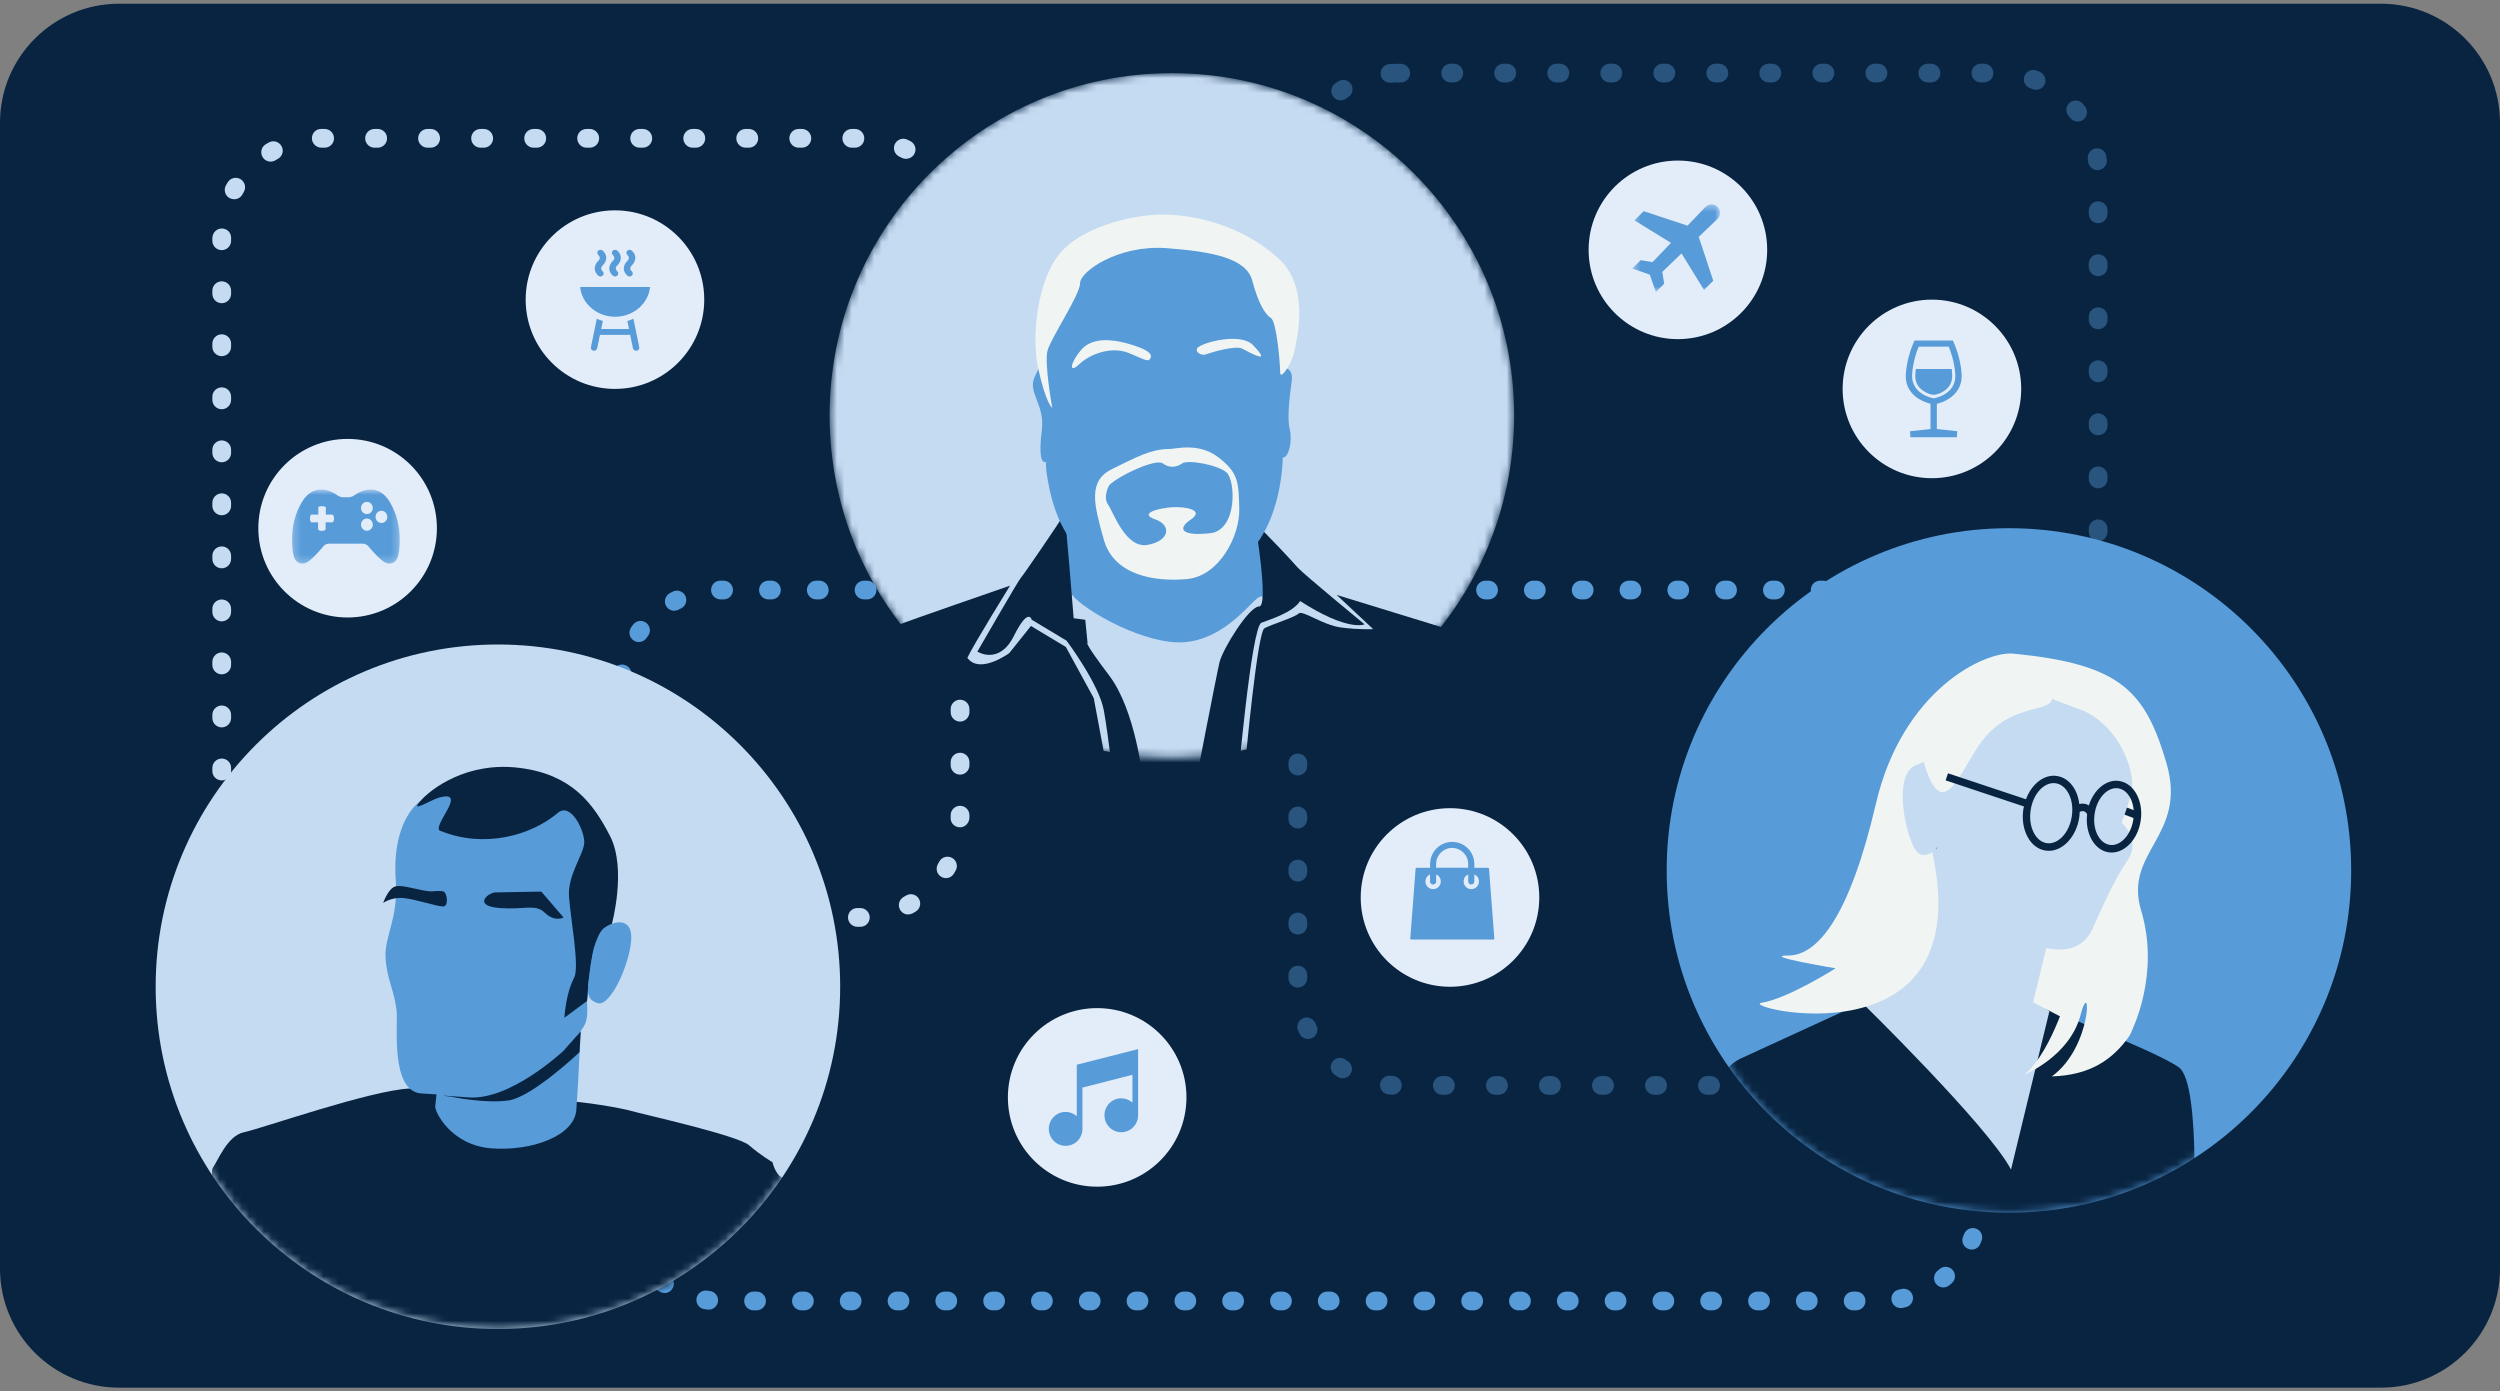 <svg width="336" height="187" viewBox="0 0 336 187" fill="none" xmlns="http://www.w3.org/2000/svg">
<rect x="0" y="0" width="336" height="187" fill="#808080" stroke="none"/>
<g clip-path="url(#clip0_2058_2625)">
<path d="M320 0.5H16C7.163 0.5 0 7.663 0 16.5V170.5C0 179.337 7.163 186.5 16 186.5H320C328.837 186.5 336 179.337 336 170.5V16.5C336 7.663 328.837 0.5 320 0.5Z" fill="#082441"/>
<g opacity="0.4">
<path d="M265.53 147.14H265.11C264.42 147.14 263.85 146.58 263.85 145.88C263.85 145.18 264.41 144.62 265.11 144.62H265.53C266.22 144.62 266.79 145.18 266.79 145.88C266.79 146.58 266.23 147.14 265.53 147.14ZM258.41 147.14H257.99C257.3 147.14 256.73 146.58 256.73 145.88C256.73 145.18 257.29 144.62 257.99 144.62H258.41C259.1 144.62 259.67 145.18 259.67 145.88C259.67 146.58 259.11 147.14 258.41 147.14ZM251.28 147.14H250.86C250.17 147.14 249.6 146.58 249.6 145.88C249.6 145.18 250.16 144.62 250.86 144.62H251.28C251.97 144.62 252.54 145.18 252.54 145.88C252.54 146.58 251.98 147.14 251.28 147.14ZM244.15 147.14H243.73C243.04 147.14 242.47 146.58 242.47 145.88C242.47 145.18 243.03 144.62 243.73 144.62H244.15C244.84 144.62 245.41 145.18 245.41 145.88C245.41 146.58 244.85 147.14 244.15 147.14ZM237.03 147.14H236.61C235.92 147.14 235.35 146.58 235.35 145.88C235.35 145.18 235.91 144.62 236.61 144.62H237.03C237.72 144.62 238.29 145.18 238.29 145.88C238.29 146.58 237.73 147.14 237.03 147.14ZM229.9 147.14H229.48C228.79 147.14 228.22 146.58 228.22 145.88C228.22 145.18 228.78 144.62 229.48 144.62H229.9C230.59 144.62 231.16 145.18 231.16 145.88C231.16 146.58 230.6 147.14 229.9 147.14ZM222.78 147.14H222.36C221.67 147.14 221.1 146.58 221.1 145.88C221.1 145.18 221.66 144.62 222.36 144.62H222.78C223.47 144.62 224.04 145.18 224.04 145.88C224.04 146.58 223.48 147.14 222.78 147.14ZM215.65 147.14H215.23C214.54 147.14 213.97 146.58 213.97 145.88C213.97 145.18 214.53 144.62 215.23 144.62H215.65C216.34 144.62 216.91 145.18 216.91 145.88C216.91 146.58 216.35 147.14 215.65 147.14ZM208.52 147.14H208.1C207.41 147.14 206.84 146.58 206.84 145.88C206.84 145.18 207.4 144.62 208.1 144.62H208.52C209.21 144.62 209.78 145.18 209.78 145.88C209.78 146.58 209.22 147.14 208.52 147.14ZM201.4 147.14H200.98C200.29 147.14 199.72 146.58 199.72 145.88C199.72 145.18 200.28 144.62 200.98 144.62H201.4C202.09 144.62 202.66 145.18 202.66 145.88C202.66 146.58 202.1 147.14 201.4 147.14ZM194.27 147.14H193.85C193.16 147.14 192.59 146.58 192.59 145.88C192.59 145.18 193.15 144.62 193.85 144.62H194.27C194.96 144.62 195.53 145.18 195.53 145.88C195.53 146.58 194.97 147.14 194.27 147.14ZM187.14 147.12C187.14 147.12 187.1 147.12 187.08 147.12C186.93 147.12 186.77 147.1 186.62 147.09C185.93 147.03 185.41 146.42 185.47 145.73C185.53 145.04 186.16 144.53 186.83 144.58C186.95 144.59 187.08 144.6 187.2 144.61C187.89 144.64 188.43 145.23 188.39 145.93C188.36 146.6 187.8 147.13 187.14 147.13V147.12ZM272.19 146.65C271.64 146.65 271.13 146.28 270.98 145.72C270.8 145.05 271.19 144.36 271.86 144.18C271.98 144.15 272.1 144.11 272.22 144.07C272.88 143.86 273.59 144.23 273.8 144.89C274.01 145.55 273.64 146.26 272.98 146.47C272.83 146.52 272.68 146.56 272.53 146.6C272.42 146.63 272.31 146.64 272.2 146.64L272.19 146.65ZM180.45 144.93C180.21 144.93 179.97 144.86 179.76 144.72C179.63 144.64 179.51 144.55 179.38 144.46C178.81 144.06 178.67 143.28 179.07 142.71C179.47 142.14 180.25 142 180.82 142.4C180.92 142.47 181.03 142.55 181.14 142.62C181.72 143 181.88 143.78 181.5 144.36C181.26 144.73 180.86 144.93 180.45 144.93ZM278.24 143.03C277.92 143.03 277.61 142.91 277.36 142.67C276.86 142.19 276.85 141.39 277.33 140.89C277.42 140.8 277.5 140.71 277.59 140.62C278.06 140.1 278.85 140.07 279.37 140.53C279.89 141 279.92 141.79 279.46 142.31C279.36 142.42 279.25 142.54 279.14 142.65C278.89 142.9 278.57 143.03 278.24 143.03ZM175.8 139.64C175.34 139.64 174.89 139.38 174.67 138.94C174.6 138.8 174.54 138.66 174.47 138.53C174.18 137.9 174.47 137.15 175.1 136.86C175.73 136.57 176.48 136.86 176.77 137.49C176.82 137.61 176.88 137.72 176.93 137.83C177.24 138.45 176.98 139.21 176.36 139.51C176.18 139.6 175.99 139.64 175.81 139.64H175.8ZM281.63 136.86C281.53 136.86 281.44 136.85 281.34 136.83C280.66 136.67 280.25 135.99 280.41 135.32C280.44 135.2 280.47 135.07 280.49 134.95C280.63 134.27 281.3 133.83 281.98 133.97C282.66 134.11 283.1 134.78 282.96 135.46C282.93 135.61 282.9 135.76 282.86 135.9C282.72 136.48 282.21 136.87 281.64 136.87L281.63 136.86ZM174.43 132.73C173.74 132.73 173.17 132.17 173.17 131.47V131.05C173.17 130.36 173.73 129.79 174.43 129.79C175.13 129.79 175.69 130.35 175.69 131.05V131.47C175.69 132.16 175.13 132.73 174.43 132.73ZM281.99 129.77C281.3 129.77 280.73 129.21 280.73 128.51V128.09C280.73 127.4 281.29 126.83 281.99 126.83C282.69 126.83 283.25 127.39 283.25 128.09V128.51C283.25 129.2 282.69 129.77 281.99 129.77ZM174.43 125.6C173.74 125.6 173.17 125.04 173.17 124.34V123.92C173.17 123.23 173.73 122.66 174.43 122.66C175.13 122.66 175.69 123.22 175.69 123.92V124.34C175.69 125.03 175.13 125.6 174.43 125.6ZM281.99 122.64C281.3 122.64 280.73 122.08 280.73 121.38V120.96C280.73 120.27 281.29 119.7 281.99 119.7C282.69 119.7 283.25 120.26 283.25 120.96V121.38C283.25 122.07 282.69 122.64 281.99 122.64ZM174.43 118.48C173.74 118.48 173.17 117.92 173.17 117.22V116.8C173.17 116.11 173.73 115.54 174.43 115.54C175.13 115.54 175.69 116.1 175.69 116.8V117.22C175.69 117.91 175.13 118.48 174.43 118.48ZM281.99 115.51C281.3 115.51 280.73 114.95 280.73 114.25V113.83C280.73 113.14 281.29 112.57 281.99 112.57C282.69 112.57 283.25 113.13 283.25 113.83V114.25C283.25 114.94 282.69 115.51 281.99 115.51ZM174.43 111.35C173.74 111.35 173.17 110.79 173.17 110.09V109.67C173.17 108.98 173.73 108.41 174.43 108.41C175.13 108.41 175.69 108.97 175.69 109.67V110.09C175.69 110.78 175.13 111.35 174.43 111.35ZM281.99 108.39C281.3 108.39 280.73 107.83 280.73 107.13V106.71C280.73 106.02 281.29 105.45 281.99 105.45C282.69 105.45 283.25 106.01 283.25 106.71V107.13C283.25 107.82 282.69 108.39 281.99 108.39ZM174.43 104.22C173.74 104.22 173.17 103.66 173.17 102.96V102.54C173.17 101.85 173.73 101.28 174.43 101.28C175.13 101.28 175.69 101.84 175.69 102.54V102.96C175.69 103.65 175.13 104.22 174.43 104.22ZM281.99 101.26C281.3 101.26 280.73 100.7 280.73 100V99.58C280.73 98.89 281.29 98.32 281.99 98.32C282.69 98.32 283.25 98.88 283.25 99.58V100C283.25 100.69 282.69 101.26 281.99 101.26ZM174.43 97.1C173.74 97.1 173.17 96.54 173.17 95.84V95.42C173.17 94.73 173.73 94.16 174.43 94.16C175.13 94.16 175.69 94.72 175.69 95.42V95.84C175.69 96.53 175.13 97.1 174.43 97.1ZM281.99 94.13C281.3 94.13 280.73 93.57 280.73 92.87V92.45C280.73 91.76 281.29 91.19 281.99 91.19C282.69 91.19 283.25 91.75 283.25 92.45V92.87C283.25 93.56 282.69 94.13 281.99 94.13ZM174.43 89.97C173.74 89.97 173.17 89.41 173.17 88.71V88.29C173.17 87.6 173.73 87.03 174.43 87.03C175.13 87.03 175.69 87.59 175.69 88.29V88.71C175.69 89.4 175.13 89.97 174.43 89.97ZM281.99 87.01C281.3 87.01 280.73 86.45 280.73 85.75V85.33C280.73 84.64 281.29 84.07 281.99 84.07C282.69 84.07 283.25 84.63 283.25 85.33V85.75C283.25 86.44 282.69 87.01 281.99 87.01ZM174.43 82.84C173.74 82.84 173.17 82.28 173.17 81.58V81.16C173.17 80.47 173.73 79.9 174.43 79.9C175.13 79.9 175.69 80.46 175.69 81.16V81.58C175.69 82.27 175.13 82.84 174.43 82.84ZM281.99 79.88C281.3 79.88 280.73 79.32 280.73 78.62V78.2C280.73 77.51 281.29 76.94 281.99 76.94C282.69 76.94 283.25 77.5 283.25 78.2V78.62C283.25 79.31 282.69 79.88 281.99 79.88ZM174.43 75.72C173.74 75.72 173.17 75.16 173.17 74.46V74.04C173.17 73.35 173.73 72.78 174.43 72.78C175.13 72.78 175.69 73.34 175.69 74.04V74.46C175.69 75.15 175.13 75.72 174.43 75.72ZM281.99 72.75C281.3 72.75 280.73 72.19 280.73 71.49V71.07C280.73 70.38 281.29 69.81 281.99 69.81C282.69 69.81 283.25 70.37 283.25 71.07V71.49C283.25 72.18 282.69 72.75 281.99 72.75ZM174.43 68.59C173.74 68.59 173.17 68.03 173.17 67.33V66.91C173.17 66.22 173.73 65.65 174.43 65.65C175.13 65.65 175.69 66.21 175.69 66.91V67.33C175.69 68.02 175.13 68.59 174.43 68.59ZM281.99 65.63C281.3 65.63 280.73 65.07 280.73 64.37V63.95C280.73 63.26 281.29 62.69 281.99 62.69C282.69 62.69 283.25 63.25 283.25 63.95V64.37C283.25 65.06 282.69 65.63 281.99 65.63ZM174.43 61.47C173.74 61.47 173.17 60.91 173.17 60.21V59.79C173.17 59.1 173.73 58.53 174.43 58.53C175.13 58.53 175.69 59.09 175.69 59.79V60.21C175.69 60.9 175.13 61.47 174.43 61.47ZM281.99 58.5C281.3 58.5 280.73 57.94 280.73 57.24V56.82C280.73 56.13 281.29 55.56 281.99 55.56C282.69 55.56 283.25 56.12 283.25 56.82V57.24C283.25 57.93 282.69 58.5 281.99 58.5ZM174.43 54.34C173.74 54.34 173.17 53.78 173.17 53.08V52.66C173.17 51.97 173.73 51.4 174.43 51.4C175.13 51.4 175.69 51.96 175.69 52.66V53.08C175.69 53.77 175.13 54.34 174.43 54.34ZM281.99 51.37C281.3 51.37 280.73 50.81 280.73 50.11V49.69C280.73 49 281.29 48.43 281.99 48.43C282.69 48.43 283.25 48.99 283.25 49.69V50.11C283.25 50.8 282.69 51.37 281.99 51.37ZM174.43 47.21C173.74 47.21 173.17 46.65 173.17 45.95V45.53C173.17 44.84 173.73 44.27 174.43 44.27C175.13 44.27 175.69 44.83 175.69 45.53V45.95C175.69 46.64 175.13 47.21 174.43 47.21ZM281.99 44.25C281.3 44.25 280.73 43.69 280.73 42.99V42.57C280.73 41.88 281.29 41.31 281.99 41.31C282.69 41.31 283.25 41.87 283.25 42.57V42.99C283.25 43.68 282.69 44.25 281.99 44.25ZM174.43 40.09C173.74 40.09 173.17 39.53 173.17 38.83V38.41C173.17 37.72 173.73 37.15 174.43 37.15C175.13 37.15 175.69 37.71 175.69 38.41V38.83C175.69 39.52 175.13 40.09 174.43 40.09ZM281.99 37.12C281.3 37.12 280.73 36.56 280.73 35.86V35.44C280.73 34.75 281.29 34.18 281.99 34.18C282.69 34.18 283.25 34.74 283.25 35.44V35.86C283.25 36.55 282.69 37.12 281.99 37.12ZM174.43 32.96C173.74 32.96 173.17 32.4 173.17 31.7V31.28C173.17 30.59 173.73 30.02 174.43 30.02C175.13 30.02 175.69 30.58 175.69 31.28V31.7C175.69 32.39 175.13 32.96 174.43 32.96ZM281.99 30C281.3 30 280.73 29.44 280.73 28.74V28.32C280.73 27.63 281.29 27.06 281.99 27.06C282.69 27.06 283.25 27.62 283.25 28.32V28.74C283.25 29.43 282.69 30 281.99 30ZM174.43 25.83C173.74 25.83 173.17 25.27 173.17 24.57V24.15C173.17 23.46 173.73 22.89 174.43 22.89C175.13 22.89 175.69 23.45 175.69 24.15V24.57C175.69 25.26 175.13 25.83 174.43 25.83ZM281.9 22.87C281.28 22.87 280.73 22.41 280.65 21.77C280.63 21.64 280.62 21.52 280.6 21.39C280.49 20.7 280.96 20.06 281.65 19.95C282.34 19.83 282.98 20.31 283.09 21C283.11 21.15 283.13 21.3 283.15 21.45C283.24 22.14 282.75 22.77 282.06 22.86C282.01 22.86 281.95 22.86 281.9 22.86V22.87ZM175.65 18.89C175.47 18.89 175.29 18.85 175.12 18.77C174.49 18.48 174.21 17.73 174.51 17.1C174.57 16.96 174.64 16.83 174.71 16.69C175.02 16.07 175.77 15.81 176.4 16.12C177.02 16.43 177.28 17.18 176.97 17.81C176.91 17.93 176.86 18.04 176.8 18.16C176.59 18.62 176.13 18.89 175.66 18.89H175.65ZM279.24 16.35C278.86 16.35 278.49 16.18 278.24 15.86L278 15.56C277.56 15.02 277.65 14.23 278.18 13.79C278.72 13.35 279.51 13.44 279.95 13.97C280.04 14.09 280.14 14.2 280.23 14.32C280.65 14.87 280.55 15.66 280 16.08C279.77 16.26 279.5 16.34 279.23 16.34L279.24 16.35ZM180.18 13.49C179.78 13.49 179.39 13.3 179.15 12.95C178.75 12.38 178.89 11.6 179.46 11.2C179.59 11.11 179.71 11.03 179.84 10.94C180.42 10.56 181.2 10.73 181.58 11.31C181.96 11.89 181.79 12.67 181.21 13.05C181.1 13.12 181 13.19 180.9 13.26C180.68 13.41 180.43 13.49 180.18 13.49ZM273.65 12.07C273.49 12.07 273.33 12.04 273.17 11.98C273.05 11.93 272.94 11.89 272.82 11.84C272.17 11.6 271.84 10.88 272.08 10.22C272.32 9.57 273.05 9.24 273.7 9.48C273.85 9.53 273.99 9.59 274.13 9.65C274.77 9.91 275.08 10.65 274.82 11.29C274.62 11.78 274.15 12.07 273.66 12.07H273.65ZM186.81 11.12C186.16 11.12 185.61 10.62 185.56 9.96C185.51 9.27 186.02 8.66 186.72 8.61C186.87 8.6 187.02 8.59 187.17 8.58C187.29 8.58 187.4 8.58 187.51 8.61C187.62 8.58 187.73 8.57 187.84 8.57H188.26C188.95 8.57 189.52 9.13 189.52 9.83C189.52 10.53 188.96 11.09 188.26 11.09H187.84C187.74 11.09 187.65 11.08 187.56 11.06C187.47 11.08 187.38 11.1 187.29 11.1C187.16 11.1 187.03 11.11 186.91 11.12C186.88 11.12 186.84 11.12 186.81 11.12ZM266.65 11.08H266.23C265.54 11.08 264.97 10.52 264.97 9.82C264.97 9.12 265.53 8.56 266.23 8.56H266.65C267.34 8.56 267.91 9.12 267.91 9.82C267.91 10.52 267.35 11.08 266.65 11.08ZM259.52 11.08H259.1C258.41 11.08 257.84 10.52 257.84 9.82C257.84 9.12 258.4 8.56 259.1 8.56H259.52C260.21 8.56 260.78 9.12 260.78 9.82C260.78 10.52 260.22 11.08 259.52 11.08ZM252.4 11.08H251.98C251.29 11.08 250.72 10.52 250.72 9.82C250.72 9.12 251.28 8.56 251.98 8.56H252.4C253.09 8.56 253.66 9.12 253.66 9.82C253.66 10.52 253.1 11.08 252.4 11.08ZM245.27 11.08H244.85C244.16 11.08 243.59 10.52 243.59 9.82C243.59 9.12 244.15 8.56 244.85 8.56H245.27C245.96 8.56 246.53 9.12 246.53 9.82C246.53 10.52 245.97 11.08 245.27 11.08ZM238.14 11.08H237.72C237.03 11.08 236.46 10.52 236.46 9.82C236.46 9.12 237.02 8.56 237.72 8.56H238.14C238.83 8.56 239.4 9.12 239.4 9.82C239.4 10.52 238.84 11.08 238.14 11.08ZM231.02 11.08H230.6C229.91 11.08 229.34 10.52 229.34 9.82C229.34 9.12 229.9 8.56 230.6 8.56H231.02C231.71 8.56 232.28 9.12 232.28 9.82C232.28 10.52 231.72 11.08 231.02 11.08ZM223.89 11.08H223.47C222.78 11.08 222.21 10.52 222.21 9.82C222.21 9.12 222.77 8.56 223.47 8.56H223.89C224.58 8.56 225.15 9.12 225.15 9.82C225.15 10.52 224.59 11.08 223.89 11.08ZM216.77 11.08H216.35C215.66 11.08 215.09 10.52 215.09 9.82C215.09 9.12 215.65 8.56 216.35 8.56H216.77C217.46 8.56 218.03 9.12 218.03 9.82C218.03 10.52 217.47 11.08 216.77 11.08ZM209.64 11.08H209.22C208.53 11.08 207.96 10.52 207.96 9.82C207.96 9.12 208.52 8.56 209.22 8.56H209.64C210.33 8.56 210.9 9.12 210.9 9.82C210.9 10.52 210.34 11.08 209.64 11.08ZM202.51 11.08H202.09C201.4 11.08 200.83 10.52 200.83 9.82C200.83 9.12 201.39 8.56 202.09 8.56H202.51C203.2 8.56 203.77 9.12 203.77 9.82C203.77 10.52 203.21 11.08 202.51 11.08ZM195.39 11.08H194.97C194.28 11.08 193.71 10.52 193.71 9.82C193.71 9.12 194.27 8.56 194.97 8.56H195.39C196.08 8.56 196.65 9.12 196.65 9.82C196.65 10.52 196.09 11.08 195.39 11.08Z" fill="#579BD9"/>
</g>
<path d="M115.65 124.56H115.23C114.54 124.56 113.97 124 113.97 123.3C113.97 122.6 114.53 122.04 115.23 122.04H115.62C116.31 122.04 116.89 122.6 116.89 123.3C116.89 124 116.34 124.56 115.65 124.56ZM108.52 124.56H108.1C107.41 124.56 106.84 124 106.84 123.3C106.84 122.6 107.4 122.04 108.1 122.04H108.52C109.21 122.04 109.78 122.6 109.78 123.3C109.78 124 109.22 124.56 108.52 124.56ZM101.39 124.56H100.97C100.28 124.56 99.71 124 99.71 123.3C99.71 122.6 100.27 122.04 100.97 122.04H101.39C102.08 122.04 102.65 122.6 102.65 123.3C102.65 124 102.09 124.56 101.39 124.56ZM94.27 124.56H93.85C93.16 124.56 92.59 124 92.59 123.3C92.59 122.6 93.15 122.04 93.85 122.04H94.27C94.96 122.04 95.53 122.6 95.53 123.3C95.53 124 94.97 124.56 94.27 124.56ZM87.14 124.56H86.72C86.03 124.56 85.46 124 85.46 123.3C85.46 122.6 86.02 122.04 86.72 122.04H87.14C87.83 122.04 88.4 122.6 88.4 123.3C88.4 124 87.84 124.56 87.14 124.56ZM80.01 124.56H79.59C78.9 124.56 78.33 124 78.33 123.3C78.33 122.6 78.89 122.04 79.59 122.04H80.01C80.7 122.04 81.27 122.6 81.27 123.3C81.27 124 80.71 124.56 80.01 124.56ZM72.89 124.56H72.47C71.78 124.56 71.21 124 71.21 123.3C71.21 122.6 71.77 122.04 72.47 122.04H72.89C73.58 122.04 74.15 122.6 74.15 123.3C74.15 124 73.59 124.56 72.89 124.56ZM65.76 124.56H65.34C64.65 124.56 64.08 124 64.08 123.3C64.08 122.6 64.64 122.04 65.34 122.04H65.76C66.45 122.04 67.02 122.6 67.02 123.3C67.02 124 66.46 124.56 65.76 124.56ZM58.63 124.56H58.21C57.52 124.56 56.95 124 56.95 123.3C56.95 122.6 57.51 122.04 58.21 122.04H58.63C59.32 122.04 59.89 122.6 59.89 123.3C59.89 124 59.33 124.56 58.63 124.56ZM51.51 124.56H51.09C50.4 124.56 49.83 124 49.83 123.3C49.83 122.6 50.39 122.04 51.09 122.04H51.51C52.2 122.04 52.77 122.6 52.77 123.3C52.77 124 52.21 124.56 51.51 124.56ZM44.38 124.56H43.96C43.27 124.56 42.7 124 42.7 123.3C42.7 122.6 43.26 122.04 43.96 122.04H44.38C45.07 122.04 45.64 122.6 45.64 123.3C45.64 124 45.08 124.56 44.38 124.56ZM37.45 123.26C37.27 123.26 37.08 123.22 36.91 123.14C36.77 123.08 36.64 123.01 36.5 122.94C35.88 122.63 35.63 121.87 35.95 121.25C36.27 120.63 37.02 120.38 37.64 120.7L37.99 120.87C38.62 121.17 38.88 121.92 38.58 122.55C38.37 123 37.91 123.27 37.44 123.27L37.45 123.26ZM122.07 122.91C121.62 122.91 121.19 122.67 120.96 122.25C120.63 121.64 120.85 120.88 121.46 120.54C121.57 120.48 121.68 120.42 121.78 120.36C122.37 120 123.15 120.2 123.5 120.8C123.85 121.4 123.66 122.17 123.06 122.52C122.93 122.6 122.79 122.68 122.66 122.75C122.47 122.85 122.26 122.9 122.06 122.9L122.07 122.91ZM32.11 118.67C31.71 118.67 31.31 118.48 31.07 118.12C30.99 118 30.9 117.87 30.82 117.75C30.44 117.17 30.61 116.39 31.2 116.01C31.78 115.63 32.56 115.8 32.94 116.39L33.15 116.72C33.54 117.3 33.39 118.08 32.82 118.47C32.6 118.62 32.36 118.69 32.11 118.69V118.67ZM127.14 118.02C126.92 118.02 126.7 117.96 126.5 117.84C125.9 117.49 125.71 116.71 126.06 116.12L126.25 115.78C126.59 115.17 127.36 114.96 127.96 115.3C128.57 115.64 128.78 116.41 128.44 117.01C128.37 117.14 128.29 117.27 128.21 117.4C127.98 117.8 127.56 118.02 127.13 118.02H127.14ZM29.82 112.01C29.16 112.01 28.61 111.5 28.57 110.83C28.57 110.68 28.55 110.52 28.55 110.37C28.53 109.68 29.08 109.1 29.77 109.08C29.78 109.08 29.79 109.08 29.81 109.08C30.49 109.08 31.05 109.62 31.07 110.3C31.07 110.43 31.07 110.55 31.09 110.68C31.13 111.37 30.61 111.97 29.91 112.01C29.88 112.01 29.86 112.01 29.83 112.01H29.82ZM129.03 111.19C128.34 111.19 127.77 110.67 127.77 109.98V109.56C127.77 108.87 128.33 108.3 129.03 108.3C129.73 108.3 130.29 108.86 130.29 109.56V109.89C130.29 110.58 129.73 111.19 129.03 111.19ZM29.8 104.89C29.11 104.89 28.54 104.33 28.54 103.63V103.21C28.54 102.52 29.1 101.95 29.8 101.95C30.5 101.95 31.06 102.51 31.06 103.21V103.63C31.06 104.32 30.5 104.89 29.8 104.89ZM129.03 104.11C128.34 104.11 127.77 103.55 127.77 102.85V102.43C127.77 101.74 128.33 101.17 129.03 101.17C129.73 101.17 130.29 101.73 130.29 102.43V102.85C130.29 103.54 129.73 104.11 129.03 104.11ZM29.8 97.76C29.11 97.76 28.54 97.2 28.54 96.5V96.08C28.54 95.39 29.1 94.82 29.8 94.82C30.5 94.82 31.06 95.38 31.06 96.08V96.5C31.06 97.19 30.5 97.76 29.8 97.76ZM129.03 96.98C128.34 96.98 127.77 96.42 127.77 95.72V95.3C127.77 94.61 128.33 94.04 129.03 94.04C129.73 94.04 130.29 94.6 130.29 95.3V95.72C130.29 96.41 129.73 96.98 129.03 96.98ZM29.8 90.63C29.11 90.63 28.54 90.07 28.54 89.37V88.95C28.54 88.26 29.1 87.69 29.8 87.69C30.5 87.69 31.06 88.25 31.06 88.95V89.37C31.06 90.06 30.5 90.63 29.8 90.63ZM129.03 89.85C128.34 89.85 127.77 89.29 127.77 88.59V88.17C127.77 87.48 128.33 86.91 129.03 86.91C129.73 86.91 130.29 87.47 130.29 88.17V88.59C130.29 89.28 129.73 89.85 129.03 89.85ZM29.8 83.51C29.11 83.51 28.54 82.95 28.54 82.25V81.83C28.54 81.14 29.1 80.57 29.8 80.57C30.5 80.57 31.06 81.13 31.06 81.83V82.25C31.06 82.94 30.5 83.51 29.8 83.51ZM129.03 82.73C128.34 82.73 127.77 82.17 127.77 81.47V81.05C127.77 80.36 128.33 79.79 129.03 79.79C129.73 79.79 130.29 80.35 130.29 81.05V81.47C130.29 82.16 129.73 82.73 129.03 82.73ZM29.8 76.38C29.11 76.38 28.54 75.82 28.54 75.12V74.7C28.54 74.01 29.1 73.44 29.8 73.44C30.5 73.44 31.06 74 31.06 74.7V75.12C31.06 75.81 30.5 76.38 29.8 76.38ZM129.03 75.6C128.34 75.6 127.77 75.04 127.77 74.34V73.92C127.77 73.23 128.33 72.66 129.03 72.66C129.73 72.66 130.29 73.22 130.29 73.92V74.34C130.29 75.03 129.73 75.6 129.03 75.6ZM29.8 69.25C29.11 69.25 28.54 68.69 28.54 67.99V67.57C28.54 66.88 29.1 66.31 29.8 66.31C30.5 66.31 31.06 66.87 31.06 67.57V67.99C31.06 68.68 30.5 69.25 29.8 69.25ZM129.03 68.48C128.34 68.48 127.77 67.92 127.77 67.22V66.8C127.77 66.11 128.33 65.54 129.03 65.54C129.73 65.54 130.29 66.1 130.29 66.8V67.22C130.29 67.91 129.73 68.48 129.03 68.48ZM29.8 62.13C29.11 62.13 28.54 61.57 28.54 60.87V60.45C28.54 59.76 29.1 59.19 29.8 59.19C30.5 59.19 31.06 59.75 31.06 60.45V60.87C31.06 61.56 30.5 62.13 29.8 62.13ZM129.03 61.35C128.34 61.35 127.77 60.79 127.77 60.09V59.67C127.77 58.98 128.33 58.41 129.03 58.41C129.73 58.41 130.29 58.97 130.29 59.67V60.09C130.29 60.78 129.73 61.35 129.03 61.35ZM29.8 55C29.11 55 28.54 54.44 28.54 53.74V53.32C28.54 52.63 29.1 52.06 29.8 52.06C30.5 52.06 31.06 52.62 31.06 53.32V53.74C31.06 54.43 30.5 55 29.8 55ZM129.03 54.22C128.34 54.22 127.77 53.66 127.77 52.96V52.54C127.77 51.85 128.33 51.28 129.03 51.28C129.73 51.28 130.29 51.84 130.29 52.54V52.96C130.29 53.65 129.73 54.22 129.03 54.22ZM29.8 47.87C29.11 47.87 28.54 47.31 28.54 46.61V46.19C28.54 45.5 29.1 44.93 29.8 44.93C30.5 44.93 31.06 45.49 31.06 46.19V46.61C31.06 47.3 30.5 47.87 29.8 47.87ZM129.03 47.1C128.34 47.1 127.77 46.54 127.77 45.84V45.42C127.77 44.73 128.33 44.16 129.03 44.16C129.73 44.16 130.29 44.72 130.29 45.42V45.84C130.29 46.53 129.73 47.1 129.03 47.1ZM29.8 40.75C29.11 40.75 28.54 40.19 28.54 39.49V39.07C28.54 38.38 29.1 37.81 29.8 37.81C30.5 37.81 31.06 38.37 31.06 39.07V39.49C31.06 40.18 30.5 40.75 29.8 40.75ZM129.03 39.97C128.34 39.97 127.77 39.41 127.77 38.71V38.29C127.77 37.6 128.33 37.03 129.03 37.03C129.73 37.03 130.29 37.59 130.29 38.29V38.71C130.29 39.4 129.73 39.97 129.03 39.97ZM29.8 33.62C29.11 33.62 28.54 33.06 28.54 32.36V32C28.54 31.31 29.1 30.71 29.8 30.71C30.5 30.71 31.06 31.24 31.06 31.94V32.36C31.06 33.05 30.5 33.62 29.8 33.62ZM129.02 32.84C128.34 32.84 127.78 32.29 127.76 31.61C127.76 31.49 127.76 31.36 127.74 31.24C127.7 30.55 128.22 29.95 128.92 29.91C129.61 29.86 130.21 30.39 130.25 31.09C130.25 31.25 130.27 31.4 130.27 31.56C130.28 32.25 129.73 32.83 129.04 32.84C129.04 32.84 129.02 32.84 129.01 32.84H129.02ZM31.46 26.78C31.26 26.78 31.05 26.73 30.86 26.63C30.25 26.3 30.03 25.53 30.36 24.92C30.44 24.78 30.51 24.65 30.6 24.51C30.96 23.91 31.73 23.72 32.33 24.08C32.92 24.44 33.12 25.21 32.76 25.81C32.7 25.92 32.64 26.02 32.58 26.13C32.35 26.55 31.92 26.78 31.48 26.78H31.46ZM126.97 26.11C126.55 26.11 126.15 25.9 125.91 25.53C125.84 25.42 125.77 25.32 125.7 25.21C125.31 24.63 125.46 23.85 126.03 23.46C126.61 23.07 127.39 23.22 127.78 23.79C127.86 23.92 127.95 24.04 128.03 24.17C128.4 24.76 128.23 25.53 127.64 25.91C127.43 26.04 127.2 26.11 126.97 26.11ZM36.37 21.72C35.94 21.72 35.52 21.5 35.29 21.1C34.94 20.5 35.13 19.73 35.73 19.38C35.86 19.3 35.99 19.23 36.13 19.15C36.74 18.81 37.5 19.03 37.84 19.64C38.18 20.25 37.96 21.01 37.35 21.35C37.24 21.41 37.13 21.47 37.02 21.54C36.82 21.66 36.6 21.72 36.38 21.72H36.37ZM121.78 21.35C121.59 21.35 121.39 21.31 121.2 21.21C121.09 21.15 120.97 21.09 120.86 21.04C120.23 20.74 119.97 19.99 120.27 19.36C120.57 18.73 121.32 18.47 121.95 18.77C122.09 18.84 122.22 18.9 122.36 18.97C122.98 19.29 123.22 20.05 122.9 20.66C122.68 21.09 122.24 21.34 121.78 21.34V21.35ZM114.9 19.85H114.48C113.79 19.85 113.22 19.29 113.22 18.59C113.22 17.89 113.78 17.33 114.48 17.33H114.9C115.59 17.33 116.16 17.89 116.16 18.59C116.16 19.29 115.6 19.85 114.9 19.85ZM107.77 19.85H107.35C106.66 19.85 106.09 19.29 106.09 18.59C106.09 17.89 106.65 17.33 107.35 17.33H107.77C108.46 17.33 109.03 17.89 109.03 18.59C109.03 19.29 108.47 19.85 107.77 19.85ZM100.64 19.85H100.22C99.53 19.85 98.96 19.29 98.96 18.59C98.96 17.89 99.52 17.33 100.22 17.33H100.64C101.33 17.33 101.9 17.89 101.9 18.59C101.9 19.29 101.34 19.85 100.64 19.85ZM93.52 19.85H93.1C92.41 19.85 91.84 19.29 91.84 18.59C91.84 17.89 92.4 17.33 93.1 17.33H93.52C94.21 17.33 94.78 17.89 94.78 18.59C94.78 19.29 94.22 19.85 93.52 19.85ZM86.39 19.85H85.97C85.28 19.85 84.71 19.29 84.71 18.59C84.71 17.89 85.27 17.33 85.97 17.33H86.39C87.08 17.33 87.65 17.89 87.65 18.59C87.65 19.29 87.09 19.85 86.39 19.85ZM79.26 19.85H78.84C78.15 19.85 77.58 19.29 77.58 18.59C77.58 17.89 78.14 17.33 78.84 17.33H79.26C79.95 17.33 80.52 17.89 80.52 18.59C80.52 19.29 79.96 19.85 79.26 19.85ZM72.14 19.85H71.72C71.03 19.85 70.46 19.29 70.46 18.59C70.46 17.89 71.02 17.33 71.72 17.33H72.14C72.83 17.33 73.4 17.89 73.4 18.59C73.4 19.29 72.84 19.85 72.14 19.85ZM65.01 19.85H64.59C63.9 19.85 63.33 19.29 63.33 18.59C63.33 17.89 63.89 17.33 64.59 17.33H65.01C65.7 17.33 66.27 17.89 66.27 18.59C66.27 19.29 65.71 19.85 65.01 19.85ZM57.88 19.85H57.46C56.77 19.85 56.2 19.29 56.2 18.59C56.2 17.89 56.76 17.33 57.46 17.33H57.88C58.57 17.33 59.14 17.89 59.14 18.59C59.14 19.29 58.58 19.85 57.88 19.85ZM50.76 19.85H50.34C49.65 19.85 49.08 19.29 49.08 18.59C49.08 17.89 49.64 17.33 50.34 17.33H50.76C51.45 17.33 52.02 17.89 52.02 18.59C52.02 19.29 51.46 19.85 50.76 19.85ZM43.63 19.85H43.21C42.52 19.85 41.92 19.29 41.92 18.59C41.92 17.89 42.45 17.33 43.15 17.33H43.63C44.32 17.33 44.89 17.89 44.89 18.59C44.89 19.29 44.33 19.85 43.63 19.85Z" fill="#C5DBF2"/>
<path d="M249.46 176.11H249.06C248.37 176.11 247.8 175.55 247.8 174.85C247.8 174.15 248.36 173.59 249.06 173.59H249.46C250.15 173.59 250.72 174.15 250.72 174.85C250.72 175.55 250.16 176.11 249.46 176.11ZM243.03 176.11H242.63C241.94 176.11 241.37 175.55 241.37 174.85C241.37 174.15 241.93 173.59 242.63 173.59H243.03C243.72 173.59 244.29 174.15 244.29 174.85C244.29 175.55 243.73 176.11 243.03 176.11ZM236.61 176.11H236.21C235.52 176.11 234.95 175.55 234.95 174.85C234.95 174.15 235.51 173.59 236.21 173.59H236.61C237.3 173.59 237.87 174.15 237.87 174.85C237.87 175.55 237.31 176.11 236.61 176.11ZM230.18 176.11H229.78C229.09 176.11 228.52 175.55 228.52 174.85C228.52 174.15 229.08 173.59 229.78 173.59H230.18C230.87 173.59 231.44 174.15 231.44 174.85C231.44 175.55 230.88 176.11 230.18 176.11ZM223.76 176.11H223.36C222.67 176.11 222.1 175.55 222.1 174.85C222.1 174.15 222.66 173.59 223.36 173.59H223.76C224.45 173.59 225.02 174.15 225.02 174.85C225.02 175.55 224.46 176.11 223.76 176.11ZM217.33 176.11H216.93C216.24 176.11 215.67 175.55 215.67 174.85C215.67 174.15 216.23 173.59 216.93 173.59H217.33C218.02 173.59 218.59 174.15 218.59 174.85C218.59 175.55 218.03 176.11 217.33 176.11ZM210.91 176.11H210.51C209.82 176.11 209.25 175.55 209.25 174.85C209.25 174.15 209.81 173.59 210.51 173.59H210.91C211.6 173.59 212.17 174.15 212.17 174.85C212.17 175.55 211.61 176.11 210.91 176.11ZM204.48 176.11H204.08C203.39 176.11 202.82 175.55 202.82 174.85C202.82 174.15 203.38 173.59 204.08 173.59H204.48C205.17 173.59 205.74 174.15 205.74 174.85C205.74 175.55 205.18 176.11 204.48 176.11ZM198.06 176.11H197.66C196.97 176.11 196.4 175.55 196.4 174.85C196.4 174.15 196.96 173.59 197.66 173.59H198.06C198.75 173.59 199.32 174.15 199.32 174.85C199.32 175.55 198.76 176.11 198.06 176.11ZM191.63 176.11H191.23C190.54 176.11 189.97 175.55 189.97 174.85C189.97 174.15 190.53 173.59 191.23 173.59H191.63C192.32 173.59 192.89 174.15 192.89 174.85C192.89 175.55 192.33 176.11 191.63 176.11ZM185.21 176.11H184.81C184.12 176.11 183.55 175.55 183.55 174.85C183.55 174.15 184.11 173.59 184.81 173.59H185.21C185.9 173.59 186.47 174.15 186.47 174.85C186.47 175.55 185.91 176.11 185.21 176.11ZM178.78 176.11H178.38C177.69 176.11 177.12 175.55 177.12 174.85C177.12 174.15 177.68 173.59 178.38 173.59H178.78C179.47 173.59 180.04 174.15 180.04 174.85C180.04 175.55 179.48 176.11 178.78 176.11ZM172.36 176.11H171.96C171.27 176.11 170.7 175.55 170.7 174.85C170.7 174.15 171.26 173.59 171.96 173.59H172.36C173.05 173.59 173.62 174.15 173.62 174.85C173.62 175.55 173.06 176.11 172.36 176.11ZM165.93 176.11H165.53C164.84 176.11 164.27 175.55 164.27 174.85C164.27 174.15 164.83 173.59 165.53 173.59H165.93C166.62 173.59 167.19 174.15 167.19 174.85C167.19 175.55 166.63 176.11 165.93 176.11ZM159.51 176.11H159.11C158.42 176.11 157.85 175.55 157.85 174.85C157.85 174.15 158.41 173.59 159.11 173.59H159.51C160.2 173.59 160.77 174.15 160.77 174.85C160.77 175.55 160.21 176.11 159.51 176.11ZM153.08 176.11H152.68C151.99 176.11 151.42 175.55 151.42 174.85C151.42 174.15 151.98 173.59 152.68 173.59H153.08C153.77 173.59 154.34 174.15 154.34 174.85C154.34 175.55 153.78 176.11 153.08 176.11ZM146.66 176.11H146.26C145.57 176.11 145 175.55 145 174.85C145 174.15 145.56 173.59 146.26 173.59H146.66C147.35 173.59 147.92 174.15 147.92 174.85C147.92 175.55 147.36 176.11 146.66 176.11ZM140.23 176.11H139.83C139.14 176.11 138.57 175.55 138.57 174.85C138.57 174.15 139.13 173.59 139.83 173.59H140.23C140.92 173.59 141.49 174.15 141.49 174.85C141.49 175.55 140.93 176.11 140.23 176.11ZM133.81 176.11H133.41C132.72 176.11 132.15 175.55 132.15 174.85C132.15 174.15 132.71 173.59 133.41 173.59H133.81C134.5 173.59 135.07 174.15 135.07 174.85C135.07 175.55 134.51 176.11 133.81 176.11ZM127.38 176.11H126.98C126.29 176.11 125.72 175.55 125.72 174.85C125.72 174.15 126.28 173.59 126.98 173.59H127.38C128.07 173.59 128.64 174.15 128.64 174.85C128.64 175.55 128.08 176.11 127.38 176.11ZM120.96 176.11H120.56C119.87 176.11 119.3 175.55 119.3 174.85C119.3 174.15 119.86 173.59 120.56 173.59H120.96C121.65 173.59 122.22 174.15 122.22 174.85C122.22 175.55 121.66 176.11 120.96 176.11ZM114.53 176.11H114.13C113.44 176.11 112.87 175.55 112.87 174.85C112.87 174.15 113.43 173.59 114.13 173.59H114.53C115.22 173.59 115.79 174.15 115.79 174.85C115.79 175.55 115.23 176.11 114.53 176.11ZM108.11 176.11H107.71C107.02 176.11 106.45 175.55 106.45 174.85C106.45 174.15 107.01 173.59 107.71 173.59H108.11C108.8 173.59 109.37 174.15 109.37 174.85C109.37 175.55 108.81 176.11 108.11 176.11ZM101.68 176.11H101.28C100.59 176.11 100.02 175.55 100.02 174.85C100.02 174.15 100.58 173.59 101.28 173.59H101.68C102.37 173.59 102.94 174.15 102.94 174.85C102.94 175.55 102.38 176.11 101.68 176.11ZM95.26 176.01C95.26 176.01 95.16 176.01 95.11 176.01C94.96 175.99 94.82 175.97 94.67 175.95C93.98 175.85 93.51 175.21 93.61 174.52C93.71 173.83 94.35 173.36 95.04 173.46C95.16 173.48 95.28 173.49 95.4 173.51C96.09 173.59 96.58 174.22 96.5 174.91C96.42 175.55 95.88 176.02 95.25 176.02L95.26 176.01ZM255.46 175.81C254.88 175.81 254.36 175.4 254.23 174.81C254.09 174.13 254.52 173.46 255.2 173.32C255.32 173.3 255.43 173.27 255.55 173.24C256.22 173.07 256.9 173.48 257.07 174.16C257.24 174.83 256.83 175.52 256.15 175.68C256.01 175.72 255.86 175.75 255.72 175.78C255.63 175.8 255.55 175.81 255.46 175.81ZM89.3 173.78C89.06 173.78 88.81 173.71 88.59 173.56C88.47 173.48 88.35 173.39 88.23 173.31C87.67 172.9 87.55 172.11 87.96 171.55C88.37 170.99 89.16 170.87 89.72 171.28C89.82 171.35 89.92 171.42 90.01 171.49C90.58 171.88 90.73 172.66 90.34 173.24C90.1 173.6 89.7 173.79 89.3 173.79V173.78ZM261.19 173.04C260.83 173.04 260.47 172.88 260.22 172.58C259.78 172.04 259.86 171.25 260.39 170.81C260.48 170.73 260.58 170.65 260.67 170.57C261.19 170.11 261.99 170.17 262.44 170.69C262.9 171.21 262.84 172.01 262.32 172.46C262.21 172.56 262.1 172.65 261.99 172.74C261.76 172.93 261.47 173.03 261.19 173.03V173.04ZM85.04 169.05C84.59 169.05 84.16 168.81 83.93 168.39C83.86 168.26 83.79 168.13 83.73 168C83.42 167.38 83.67 166.62 84.29 166.31C84.91 166 85.67 166.25 85.98 166.87C86.03 166.98 86.09 167.09 86.15 167.19C86.48 167.8 86.25 168.56 85.64 168.89C85.45 168.99 85.24 169.04 85.04 169.04V169.05ZM265 167.94C264.84 167.94 264.67 167.91 264.51 167.84C263.87 167.57 263.57 166.83 263.84 166.19C263.89 166.08 263.93 165.97 263.98 165.85C264.23 165.2 264.96 164.88 265.61 165.14C266.26 165.39 266.58 166.12 266.32 166.77C266.27 166.91 266.21 167.04 266.15 167.18C265.95 167.66 265.48 167.95 264.99 167.95L265 167.94ZM83.44 162.9C82.75 162.9 82.19 162.35 82.18 161.66V161.24C82.18 160.55 82.74 159.98 83.44 159.98C84.14 159.98 84.7 160.54 84.7 161.24V161.62C84.71 162.31 84.16 162.88 83.46 162.9H83.44ZM266.06 161.66C265.37 161.66 264.8 161.1 264.8 160.4V160C264.8 159.31 265.36 158.74 266.06 158.74C266.76 158.74 267.32 159.3 267.32 160V160.4C267.32 161.09 266.76 161.66 266.06 161.66ZM83.44 156.47C82.75 156.47 82.18 155.91 82.18 155.21V154.81C82.18 154.12 82.74 153.55 83.44 153.55C84.14 153.55 84.7 154.11 84.7 154.81V155.21C84.7 155.9 84.14 156.47 83.44 156.47ZM266.06 155.23C265.37 155.23 264.8 154.67 264.8 153.97V153.57C264.8 152.88 265.36 152.31 266.06 152.31C266.76 152.31 267.32 152.87 267.32 153.57V153.97C267.32 154.66 266.76 155.23 266.06 155.23ZM83.44 150.05C82.75 150.05 82.18 149.49 82.18 148.79V148.39C82.18 147.7 82.74 147.13 83.44 147.13C84.14 147.13 84.7 147.69 84.7 148.39V148.79C84.7 149.48 84.14 150.05 83.44 150.05ZM266.06 148.81C265.37 148.81 264.8 148.25 264.8 147.55V147.15C264.8 146.46 265.36 145.89 266.06 145.89C266.76 145.89 267.32 146.45 267.32 147.15V147.55C267.32 148.24 266.76 148.81 266.06 148.81ZM83.44 143.62C82.75 143.62 82.18 143.06 82.18 142.36V141.96C82.18 141.27 82.74 140.7 83.44 140.7C84.14 140.7 84.7 141.26 84.7 141.96V142.36C84.7 143.05 84.14 143.62 83.44 143.62ZM266.06 142.38C265.37 142.38 264.8 141.82 264.8 141.12V140.72C264.8 140.03 265.36 139.46 266.06 139.46C266.76 139.46 267.32 140.02 267.32 140.72V141.12C267.32 141.81 266.76 142.38 266.06 142.38ZM83.44 137.2C82.75 137.2 82.18 136.64 82.18 135.94V135.54C82.18 134.85 82.74 134.28 83.44 134.28C84.14 134.28 84.7 134.84 84.7 135.54V135.94C84.7 136.63 84.14 137.2 83.44 137.2ZM266.06 135.96C265.37 135.96 264.8 135.4 264.8 134.7V134.3C264.8 133.61 265.36 133.04 266.06 133.04C266.76 133.04 267.32 133.6 267.32 134.3V134.7C267.32 135.39 266.76 135.96 266.06 135.96ZM83.44 130.77C82.75 130.77 82.18 130.21 82.18 129.51V129.11C82.18 128.42 82.74 127.85 83.44 127.85C84.14 127.85 84.7 128.41 84.7 129.11V129.51C84.7 130.2 84.14 130.77 83.44 130.77ZM266.06 129.53C265.37 129.53 264.8 128.97 264.8 128.27V127.87C264.8 127.18 265.36 126.61 266.06 126.61C266.76 126.61 267.32 127.17 267.32 127.87V128.27C267.32 128.96 266.76 129.53 266.06 129.53ZM83.44 124.35C82.75 124.35 82.18 123.79 82.18 123.09V122.69C82.18 122 82.74 121.43 83.44 121.43C84.14 121.43 84.7 121.99 84.7 122.69V123.09C84.7 123.78 84.14 124.35 83.44 124.35ZM266.06 123.11C265.37 123.11 264.8 122.55 264.8 121.85V121.45C264.8 120.76 265.36 120.19 266.06 120.19C266.76 120.19 267.32 120.75 267.32 121.45V121.85C267.32 122.54 266.76 123.11 266.06 123.11ZM83.44 117.92C82.75 117.92 82.18 117.36 82.18 116.66V116.26C82.18 115.57 82.74 115 83.44 115C84.14 115 84.7 115.56 84.7 116.26V116.66C84.7 117.35 84.14 117.92 83.44 117.92ZM266.06 116.68C265.37 116.68 264.8 116.12 264.8 115.42V115.02C264.8 114.33 265.36 113.76 266.06 113.76C266.76 113.76 267.32 114.32 267.32 115.02V115.42C267.32 116.11 266.76 116.68 266.06 116.68ZM83.44 111.5C82.75 111.5 82.18 110.94 82.18 110.24V109.84C82.18 109.15 82.74 108.58 83.44 108.58C84.14 108.58 84.7 109.14 84.7 109.84V110.24C84.7 110.93 84.14 111.5 83.44 111.5ZM266.06 110.26C265.37 110.26 264.8 109.7 264.8 109V108.6C264.8 107.91 265.36 107.34 266.06 107.34C266.76 107.34 267.32 107.9 267.32 108.6V109C267.32 109.69 266.76 110.26 266.06 110.26ZM83.44 105.07C82.75 105.07 82.18 104.51 82.18 103.81V103.41C82.18 102.72 82.74 102.15 83.44 102.15C84.14 102.15 84.7 102.71 84.7 103.41V103.81C84.7 104.5 84.14 105.07 83.44 105.07ZM266.06 103.83C265.37 103.83 264.8 103.27 264.8 102.57V102.17C264.8 101.48 265.36 100.91 266.06 100.91C266.76 100.91 267.32 101.47 267.32 102.17V102.57C267.32 103.26 266.76 103.83 266.06 103.83ZM83.44 98.65C82.75 98.65 82.18 98.09 82.18 97.39V96.99C82.18 96.3 82.74 95.73 83.44 95.73C84.14 95.73 84.7 96.29 84.7 96.99V97.39C84.7 98.08 84.14 98.65 83.44 98.65ZM266.06 97.41C265.37 97.41 264.8 96.85 264.8 96.15V95.75C264.8 95.06 265.36 94.49 266.06 94.49C266.76 94.49 267.32 95.05 267.32 95.75V96.15C267.32 96.84 266.76 97.41 266.06 97.41ZM83.55 92.23C83.49 92.23 83.44 92.23 83.38 92.22C82.69 92.13 82.21 91.5 82.3 90.81L82.36 90.38C82.47 89.69 83.11 89.22 83.8 89.33C84.49 89.44 84.96 90.08 84.85 90.77L84.8 91.14C84.72 91.77 84.18 92.23 83.55 92.23ZM265.73 91.01C265.15 91.01 264.64 90.61 264.5 90.03C264.47 89.91 264.45 89.8 264.42 89.68C264.25 89.01 264.65 88.32 265.32 88.15C265.99 87.98 266.68 88.38 266.85 89.05C266.89 89.19 266.92 89.33 266.95 89.48C267.1 90.16 266.67 90.83 266 90.98C265.91 91 265.82 91.01 265.72 91.01H265.73ZM85.85 86.29C85.6 86.29 85.35 86.21 85.13 86.06C84.56 85.66 84.43 84.88 84.83 84.31C84.91 84.19 85 84.07 85.08 83.96C85.49 83.4 86.28 83.29 86.84 83.7C87.4 84.12 87.51 84.9 87.1 85.46L86.88 85.76C86.64 86.11 86.25 86.29 85.85 86.29ZM262.9 85.31C262.54 85.31 262.18 85.16 261.94 84.86C261.86 84.77 261.79 84.68 261.71 84.59C261.24 84.07 261.29 83.28 261.8 82.81C262.32 82.35 263.11 82.39 263.58 82.9C263.68 83.01 263.78 83.12 263.87 83.24C264.32 83.77 264.25 84.57 263.71 85.01C263.47 85.21 263.19 85.3 262.9 85.3V85.31ZM90.63 82.09C90.18 82.09 89.74 81.84 89.51 81.41C89.19 80.79 89.43 80.03 90.04 79.71C90.17 79.64 90.3 79.58 90.43 79.51C91.06 79.2 91.81 79.47 92.11 80.09C92.41 80.71 92.16 81.47 91.53 81.77L91.2 81.94C91.01 82.04 90.82 82.08 90.62 82.08L90.63 82.09ZM257.75 81.56C257.59 81.56 257.42 81.53 257.26 81.46C257.15 81.41 257.04 81.37 256.93 81.33C256.28 81.08 255.95 80.36 256.2 79.71C256.45 79.06 257.18 78.74 257.82 78.98C257.96 79.03 258.1 79.09 258.24 79.15C258.88 79.42 259.18 80.16 258.91 80.8C258.71 81.28 258.24 81.57 257.75 81.57V81.56ZM251.46 80.56H251.06C250.37 80.56 249.8 80 249.8 79.3C249.8 78.6 250.36 78.04 251.06 78.04H251.46C252.15 78.04 252.72 78.6 252.72 79.3C252.72 80 252.16 80.56 251.46 80.56ZM245.03 80.56H244.63C243.94 80.56 243.37 80 243.37 79.3C243.37 78.6 243.93 78.04 244.63 78.04H245.03C245.72 78.04 246.29 78.6 246.29 79.3C246.29 80 245.73 80.56 245.03 80.56ZM238.61 80.56H238.21C237.52 80.56 236.95 80 236.95 79.3C236.95 78.6 237.51 78.04 238.21 78.04H238.61C239.3 78.04 239.87 78.6 239.87 79.3C239.87 80 239.31 80.56 238.61 80.56ZM232.18 80.56H231.78C231.09 80.56 230.52 80 230.52 79.3C230.52 78.6 231.08 78.04 231.78 78.04H232.18C232.87 78.04 233.44 78.6 233.44 79.3C233.44 80 232.88 80.56 232.18 80.56ZM225.76 80.56H225.36C224.67 80.56 224.1 80 224.1 79.3C224.1 78.6 224.66 78.04 225.36 78.04H225.76C226.45 78.04 227.02 78.6 227.02 79.3C227.02 80 226.46 80.56 225.76 80.56ZM219.33 80.56H218.93C218.24 80.56 217.67 80 217.67 79.3C217.67 78.6 218.23 78.04 218.93 78.04H219.33C220.02 78.04 220.59 78.6 220.59 79.3C220.59 80 220.03 80.56 219.33 80.56ZM212.91 80.56H212.51C211.82 80.56 211.25 80 211.25 79.3C211.25 78.6 211.81 78.04 212.51 78.04H212.91C213.6 78.04 214.17 78.6 214.17 79.3C214.17 80 213.61 80.56 212.91 80.56ZM206.48 80.56H206.08C205.39 80.56 204.82 80 204.82 79.3C204.82 78.6 205.38 78.04 206.08 78.04H206.48C207.17 78.04 207.74 78.6 207.74 79.3C207.74 80 207.18 80.56 206.48 80.56ZM200.06 80.56H199.66C198.97 80.56 198.4 80 198.4 79.3C198.4 78.6 198.96 78.04 199.66 78.04H200.06C200.75 78.04 201.32 78.6 201.32 79.3C201.32 80 200.76 80.56 200.06 80.56ZM193.63 80.56H193.23C192.54 80.56 191.97 80 191.97 79.3C191.97 78.6 192.53 78.04 193.23 78.04H193.63C194.32 78.04 194.89 78.6 194.89 79.3C194.89 80 194.33 80.56 193.63 80.56ZM187.21 80.56H186.81C186.12 80.56 185.55 80 185.55 79.3C185.55 78.6 186.11 78.04 186.81 78.04H187.21C187.9 78.04 188.47 78.6 188.47 79.3C188.47 80 187.91 80.56 187.21 80.56ZM180.78 80.56H180.38C179.69 80.56 179.12 80 179.12 79.3C179.12 78.6 179.68 78.04 180.38 78.04H180.78C181.47 78.04 182.04 78.6 182.04 79.3C182.04 80 181.48 80.56 180.78 80.56ZM174.36 80.56H173.96C173.27 80.56 172.7 80 172.7 79.3C172.7 78.6 173.26 78.04 173.96 78.04H174.36C175.05 78.04 175.62 78.6 175.62 79.3C175.62 80 175.06 80.56 174.36 80.56ZM167.93 80.56H167.53C166.84 80.56 166.27 80 166.27 79.3C166.27 78.6 166.83 78.04 167.53 78.04H167.93C168.62 78.04 169.19 78.6 169.19 79.3C169.19 80 168.63 80.56 167.93 80.56ZM161.51 80.56H161.11C160.42 80.56 159.85 80 159.85 79.3C159.85 78.6 160.41 78.04 161.11 78.04H161.51C162.2 78.04 162.77 78.6 162.77 79.3C162.77 80 162.21 80.56 161.51 80.56ZM155.08 80.56H154.68C153.99 80.56 153.42 80 153.42 79.3C153.42 78.6 153.98 78.04 154.68 78.04H155.08C155.77 78.04 156.34 78.6 156.34 79.3C156.34 80 155.78 80.56 155.08 80.56ZM148.66 80.56H148.26C147.57 80.56 147 80 147 79.3C147 78.6 147.56 78.04 148.26 78.04H148.66C149.35 78.04 149.92 78.6 149.92 79.3C149.92 80 149.36 80.56 148.66 80.56ZM142.23 80.56H141.83C141.14 80.56 140.57 80 140.57 79.3C140.57 78.6 141.13 78.04 141.83 78.04H142.23C142.92 78.04 143.49 78.6 143.49 79.3C143.49 80 142.93 80.56 142.23 80.56ZM135.81 80.56H135.41C134.72 80.56 134.15 80 134.15 79.3C134.15 78.6 134.71 78.04 135.41 78.04H135.81C136.5 78.04 137.07 78.6 137.07 79.3C137.07 80 136.51 80.56 135.81 80.56ZM129.38 80.56H128.98C128.29 80.56 127.72 80 127.72 79.3C127.72 78.6 128.28 78.04 128.98 78.04H129.38C130.07 78.04 130.64 78.6 130.64 79.3C130.64 80 130.08 80.56 129.38 80.56ZM122.96 80.56H122.56C121.87 80.56 121.3 80 121.3 79.3C121.3 78.6 121.86 78.04 122.56 78.04H122.96C123.65 78.04 124.22 78.6 124.22 79.3C124.22 80 123.66 80.56 122.96 80.56ZM116.53 80.56H116.13C115.44 80.56 114.87 80 114.87 79.3C114.87 78.6 115.43 78.04 116.13 78.04H116.53C117.22 78.04 117.79 78.6 117.79 79.3C117.79 80 117.23 80.56 116.53 80.56ZM110.11 80.56H109.71C109.02 80.56 108.45 80 108.45 79.3C108.45 78.6 109.01 78.04 109.71 78.04H110.11C110.8 78.04 111.37 78.6 111.37 79.3C111.37 80 110.81 80.56 110.11 80.56ZM103.68 80.56H103.28C102.59 80.56 102.02 80 102.02 79.3C102.02 78.6 102.58 78.04 103.28 78.04H103.68C104.37 78.04 104.94 78.6 104.94 79.3C104.94 80 104.38 80.56 103.68 80.56ZM97.25 80.56H96.85C96.16 80.56 95.57 80 95.57 79.3C95.57 78.6 96.11 78.04 96.8 78.04H97.25C97.94 78.04 98.51 78.6 98.51 79.3C98.51 80 97.95 80.56 97.25 80.56Z" fill="#579BD9"/>
<path d="M66.92 178.62C92.325 178.62 112.92 158.025 112.92 132.62C112.92 107.215 92.325 86.62 66.92 86.62C41.515 86.62 20.92 107.215 20.92 132.62C20.92 158.025 41.515 178.62 66.92 178.62Z" fill="#C5DBF2"/>
<mask id="mask0_2058_2625" style="mask-type:luminance" maskUnits="userSpaceOnUse" x="20" y="86" width="93" height="93">
<path d="M66.92 178.62C92.325 178.62 112.92 158.025 112.92 132.62C112.92 107.215 92.325 86.62 66.92 86.62C41.515 86.62 20.92 107.215 20.92 132.62C20.92 158.025 41.515 178.62 66.92 178.62Z" fill="white"/>
</mask>
<g mask="url(#mask0_2058_2625)">
<path d="M75.77 147.98C78.05 147.98 83.54 148.92 84.88 149.32C86.22 149.72 99.13 152.58 100.67 153.92C102.21 155.26 103.82 156.2 103.82 156.2C103.82 156.2 104.36 158.55 105.7 158.34C107.04 158.14 100.79 181.26 102.13 183.06C103.47 184.86 30.84 185.07 30.84 185.07C30.84 185.07 27.91 157.87 28.58 156.99C29.25 156.11 30.52 152.63 32.8 152.17C35.08 151.7 49.91 146.5 55.07 146.3C60.23 146.1 75.77 147.98 75.77 147.98Z" fill="#082441"/>
<path d="M59.04 143.22C59.04 143.22 58.57 147.98 58.5 148.71C58.43 149.44 60.64 153.94 66.07 154.34C71.5 154.74 77.19 152.66 77.46 149.18C77.73 145.7 78.06 137.79 78.06 137.79L59.03 143.22H59.04Z" fill="#579BD9"/>
<path d="M56.48 107.67C54.49 109.17 52.79 112.78 53.19 118.27C53.57 123.44 51.67 125.77 51.82 128.69C51.97 131.61 53.04 133.15 53.31 135.97C53.49 137.84 52.45 146.71 56.65 146.96C60.85 147.21 67.9 148.14 75.54 141.07C78.99 137.88 79.02 137.66 78.9 134.52L80.92 121.66L79.73 111.03C79.73 111.03 74.02 106.45 73.71 106.29C73.4 106.13 61.62 105.94 61.62 105.94L56.48 107.67Z" fill="#579BD9"/>
<path d="M59.21 111.67C65.01 114.04 71.31 112.35 74.97 109.25C76.75 107.74 78.63 111.76 78.52 113.31C78.42 114.85 76.3 117.62 76.47 120.43C76.64 123.24 77.93 129.93 77.17 131.39C76.01 133.6 75.86 136.78 75.86 136.78L78.9 134.53C78.9 134.53 79.31 127.57 80.26 126.37C81.21 125.17 82.23 124.2 82.23 124.2C82.23 124.2 84.26 116.8 81.99 112.36C79.71 107.92 76.8 104.06 69.79 103.2C62.78 102.33 57.93 106 56.47 107.69C55.01 109.38 57.95 107.46 59.1 107.17C63.03 106.16 57.86 111.15 59.19 111.69L59.21 111.67Z" fill="#082441"/>
<path d="M81.16 124.75C82.32 123.83 85.07 123.07 84.83 126.38C84.59 129.69 82.03 135.29 80.37 134.83C78.71 134.37 78.94 133.07 79.2 131.21C79.46 129.35 79.91 125.74 81.16 124.75Z" fill="#579BD9"/>
<path d="M66.67 119.93C65.6 119.93 63.49 121.73 67.06 122.03C70.63 122.32 71.91 121.41 73.24 122.69C74.57 123.97 75.74 123.31 75.74 123.31L72.75 119.83C72.75 119.83 67.15 119.93 66.67 119.94V119.93Z" fill="#082441"/>
<path d="M58.1 119.81C56.67 119.81 54.19 118.87 53.18 119.12C52.17 119.37 51.5 121.36 51.5 121.36C51.5 121.36 52.59 120.54 54.26 120.7C55.93 120.87 58.79 121.85 59.57 121.83C60.35 121.81 60.09 119.95 59.59 119.81C59.09 119.67 58.09 119.8 58.09 119.8L58.1 119.81Z" fill="#082441"/>
<path d="M75.74 141.22C75.74 141.22 68.63 147.93 62.95 147.49C57.09 147.03 60.67 147.4 60.67 147.4C60.67 147.4 65.24 148.37 68.4 147.89C71.56 147.41 77.89 141.41 77.89 141.41L78.05 138.62L75.74 141.22Z" fill="#082441"/>
</g>
<path d="M270 162.99C295.405 162.99 316 142.395 316 116.99C316 91.585 295.405 70.99 270 70.99C244.595 70.99 224 91.585 224 116.99C224 142.395 244.595 162.99 270 162.99Z" fill="#579BD9"/>
<mask id="mask1_2058_2625" style="mask-type:luminance" maskUnits="userSpaceOnUse" x="224" y="70" width="92" height="93">
<path d="M270 162.99C295.405 162.99 316 142.395 316 116.99C316 91.585 295.405 70.99 270 70.99C244.595 70.99 224 91.585 224 116.99C224 142.395 244.595 162.99 270 162.99Z" fill="white"/>
</mask>
<g mask="url(#mask1_2058_2625)">
<path d="M272 134.42C272 134.42 289.82 141.2 292.86 143.47C295.9 145.74 294.73 165.96 294.73 165.96L230.48 166.6L230.72 147.35C230.75 145.14 232.05 143.14 234.05 142.22L255.08 132.56L271.99 134.42H272Z" fill="#082441"/>
<path d="M275.44 135.91L274.29 135.04C274.29 135.04 276.01 128.67 275.31 124.06C274.61 119.45 259.14 113.66 259.14 113.66L250.06 134.57C250.06 134.57 267.27 151.4 270.28 157.19" fill="#C5DBF2"/>
<path d="M270.6 87.85C266.71 87.47 255.67 92.78 252.12 108.02C248.57 123.26 244.28 128.4 240.37 128.42C236.46 128.44 246.71 130.14 246.71 130.14C246.71 130.14 240.27 134.22 236.77 134.77C233.27 135.33 266.05 143.37 259.7 114.58C253.35 85.79 274.95 94.02 274.95 94.02L279.61 108.54L273.25 134.71L277.03 136.68L280.26 132.44L282.21 137.48L286.51 138.52C286.51 138.52 290.36 130.97 287.77 122.38C285.37 114.41 294.05 112.38 291.17 102.56C288.29 92.74 284.9 89.26 270.62 87.85H270.6Z" fill="#F0F5F3"/>
<path d="M284.32 107.961L283.967 108.897L286.998 110.041L287.351 109.106L284.32 107.961Z" fill="#082441"/>
<path d="M280.21 95.61C285.27 98.08 286.92 104.06 286.53 106.08C286.14 108.1 285.14 110.53 285.14 110.53C285.14 110.53 287.78 112.94 285.97 115.58C284.16 118.22 282.37 122.27 281.57 124.09C280.77 125.91 278.98 130.77 268.24 124.56C257.5 118.35 260.5 113.69 260.5 113.69C260.5 113.69 259.3 115.51 257.88 114.71C256.46 113.91 253.98 104.02 257.61 102.79C261.24 101.56 270.69 92.01 270.69 92.01L280.21 95.6V95.61Z" fill="#C5DBF2"/>
<path d="M273.37 91.13C276.2 93.02 276.47 94.23 274.72 94.9C272.97 95.57 269.33 95.71 266.37 99.61C263.41 103.52 261.12 111.19 258.56 102.44C256 93.68 264.35 91.93 264.35 91.93L273.37 91.12V91.13Z" fill="#F0F5F3"/>
<path d="M272.12 144.42C272.12 144.42 278.17 141.96 279.62 136.43C281.07 130.9 281.26 140.73 275.76 144.67C281.01 144.51 283.96 142.34 286.1 139.36C288.24 136.39 283.9 130.35 283.9 130.35L278.25 132.4C278.25 132.4 276.01 141.03 272.12 144.42Z" fill="#F0F5F3"/>
<path d="M284.83 104.96C283.1 104.7 281.41 106.12 280.74 108.25C280.59 108.16 280.45 108.09 280.32 108.06C280.02 107.98 279.72 108 279.46 108.06C279.38 107.4 279.2 106.77 278.92 106.22C278.36 105.13 277.48 104.44 276.44 104.29C274.72 104.03 273.05 105.38 272.29 107.42L261.81 103.93L261.49 104.88L272.02 108.39C272 108.51 271.96 108.62 271.94 108.75C271.74 110.06 271.93 111.35 272.46 112.39C273.02 113.48 273.9 114.17 274.94 114.32C275.08 114.34 275.22 114.35 275.37 114.35C277.28 114.35 279.06 112.44 279.45 109.87C279.49 109.61 279.5 109.36 279.51 109.1C279.69 109.03 279.9 108.99 280.08 109.04C280.25 109.08 280.39 109.22 280.51 109.43C280.21 111.99 281.47 114.26 283.4 114.55C283.54 114.57 283.67 114.58 283.81 114.58C285.64 114.58 287.34 112.76 287.71 110.3C288.11 107.66 286.82 105.27 284.84 104.97L284.83 104.96ZM278.45 109.71C278.12 111.93 276.6 113.54 275.08 113.32C274.37 113.21 273.76 112.72 273.34 111.92C272.9 111.07 272.75 109.99 272.92 108.88C273.23 106.8 274.58 105.25 276 105.25C276.1 105.25 276.19 105.25 276.29 105.27C277 105.38 277.61 105.87 278.03 106.67C278.47 107.52 278.62 108.6 278.45 109.71ZM286.72 110.14C286.41 112.24 284.97 113.76 283.55 113.55C282.12 113.33 281.2 111.45 281.52 109.36C281.81 107.4 283.08 105.93 284.42 105.93C284.51 105.93 284.6 105.93 284.69 105.95C286.12 106.17 287.04 108.05 286.72 110.14Z" fill="#082441"/>
</g>
<mask id="mask2_2058_2625" style="mask-type:luminance" maskUnits="userSpaceOnUse" x="111" y="9" width="93" height="93">
<path d="M157.5 101.83C182.905 101.83 203.5 81.235 203.5 55.83C203.5 30.425 182.905 9.83 157.5 9.83C132.095 9.83 111.5 30.425 111.5 55.83C111.5 81.235 132.095 101.83 157.5 101.83Z" fill="white"/>
</mask>
<g mask="url(#mask2_2058_2625)">
<path d="M157.5 101.83C182.905 101.83 203.5 81.235 203.5 55.83C203.5 30.425 182.905 9.83 157.5 9.83C132.095 9.83 111.5 30.425 111.5 55.83C111.5 81.235 132.095 101.83 157.5 101.83Z" fill="#C5DBF2"/>
<path d="M143.14 69.84L142.83 81.21L157.32 88.61L170.25 81.31L171.4 75.57L168.27 67.96L143.14 69.84Z" fill="#579BD9"/>
<path d="M144.08 79.95C145.96 82.24 154.09 86.73 159.2 86.31C164.31 85.89 167.65 81.51 168.9 80.47C170.15 79.43 170.26 81.3 170.26 81.3L162.23 104.87L151.49 103.72L148.67 91.83L143.35 84.74L144.08 79.94V79.95Z" fill="#C5DBF2"/>
<path d="M168.69 70.36C170.25 71.72 173.7 75.47 174.43 76.3C175.16 77.13 183.4 83.91 183.4 83.91C183.4 83.91 181.21 84.95 174.74 80.78C173.7 82.34 170.88 83.18 169.53 83.7C168.18 84.22 166.3 105.7 166.3 105.7L160.46 106.43C160.46 106.43 163.48 90.79 163.9 89.02C164.32 87.25 167.86 81.51 169.22 81.51C170.58 81.51 168.7 70.35 168.7 70.35L168.69 70.36Z" fill="#082441"/>
<path d="M167.44 101.85C167.44 101.85 169 84.96 169.94 84.44C170.88 83.92 174.01 82.98 174.53 82.46C175.05 81.94 177.76 84.02 180.27 84.34C182.78 84.66 184.55 84.55 184.55 84.55L179.65 79.96L195.29 84.76L191.95 99.15L177.98 108.12L167.45 101.86L167.44 101.85Z" fill="#082441"/>
<path d="M143.04 69.11C142.21 70.47 137.51 77.35 137.2 77.66C136.89 77.97 131.36 87.57 131.36 87.57C131.36 87.57 134.28 89.45 136.26 85.48C138.24 81.52 138.66 83.29 138.66 83.29L143.35 86.11C143.35 86.11 147.73 91.95 148.36 95.5C148.99 99.05 149.61 104.78 149.61 104.78L153.57 104.57C153.57 104.57 152.63 95.5 149.09 90.81C145.54 86.12 146.17 86.43 146.17 86.43L145.86 83.3L144.3 83.09C144.3 83.09 143.17 68.92 143.05 69.12L143.04 69.11Z" fill="#082441"/>
<path d="M148.56 102.17L147 93.83L143.25 86.95L138.56 84.13L135.64 87.78C135.64 87.78 131.68 90.7 130.01 88.41C130.84 86.64 135.75 78.71 135.75 78.71C135.75 78.71 121.26 83.72 120.94 83.92C120.62 84.12 122.4 99.14 122.71 99.25C123.02 99.36 148.57 102.17 148.57 102.17H148.56Z" fill="#082441"/>
<path d="M156.49 32.25C159.98 32.25 169.47 32.3 170.57 36.37C171.67 40.44 172.19 49.46 172.19 49.46C172.19 49.46 173.91 49.1 173.6 51.28C173.29 53.47 172.97 56.34 173.34 57.69C173.7 59.05 173.29 61.5 172.4 61.5C172.4 61.5 172.4 76.46 161.24 77.25C150.08 78.03 142.57 76.78 140.64 63.43C140.64 63.01 140.54 62.65 140.59 62.07C140.07 62.33 139.55 61.5 140.02 57.85C140.49 54.2 137.88 52.69 139.19 50.39C140.5 48.09 142.68 36.94 142.84 36.83C143 36.72 151.76 31.62 151.76 31.62L156.5 32.25H156.49Z" fill="#579BD9"/>
<path d="M152.84 46.58C149.51 45.41 146.79 45.33 145.33 47C143.87 48.67 143.56 50.36 145.04 48.96C146.53 47.55 149.42 46.48 151.77 47.47C154.12 48.46 154.38 48.72 154.66 48.04C154.94 47.36 153.36 46.76 152.84 46.58Z" fill="#F0F5F3"/>
<path d="M161.08 46.64C161.98 45.95 166.79 44.68 168.43 46.41C170.07 48.14 169.99 48.5 166.94 46.85C166.05 46.41 162.86 47.33 162.06 47.63C161.38 47.89 160.39 47.16 161.07 46.64H161.08Z" fill="#F0F5F3"/>
<path d="M163.79 61.5C161.13 59.41 158.01 60.35 157.12 60.35C154.72 60.35 152.84 61.39 149.51 63.01C146.17 64.63 147.01 67.75 148.36 72.55C149.72 77.35 155.24 78.23 159.57 77.82C163.9 77.4 166.66 71.98 166.56 68.38C166.46 64.78 166.46 63.58 163.8 61.5H163.79ZM162.64 71.66C158.94 72.08 158.1 71.14 160.03 69.84C161.96 68.54 159.35 68.07 157.58 68.17C155.81 68.27 152.94 69 155.23 69.79C157.52 70.57 157.21 72.71 154.24 73.23C151.27 73.75 149.65 68.85 148.92 67.81C148.19 66.77 149.08 65.2 149.08 65.2C150.49 63.84 155.39 61.6 156.28 62.28C157.17 62.96 158.16 62.8 158.89 62.28C159.62 61.76 163.58 62.44 164.83 63.48C166.08 64.52 166.34 71.25 162.64 71.67V71.66Z" fill="#F0F5F3"/>
<path d="M141.42 54.77C141.42 54.77 140.33 48.83 140.79 47.11C141.26 45.39 145.17 39.6 145.17 38.04C145.17 36.48 150.33 32.88 156.74 33.35C163.15 33.82 167.53 34.76 168.31 37.73C169.09 40.7 170.03 42.27 170.81 42.74C171.59 43.21 172.06 49 172.06 50.09C172.06 51.18 173.68 48.79 173.99 47.12C174.3 45.45 176.08 38.57 171.8 34.71C167.52 30.85 162.1 29.18 157.51 28.87C152.92 28.56 145.73 30.33 142.6 33.88C139.47 37.43 138.53 45.14 139.58 49.73C140.62 54.32 141.4 54.79 141.4 54.79L141.42 54.77Z" fill="#F0F5F3"/>
</g>
<path d="M147.46 159.49C154.087 159.49 159.46 154.117 159.46 147.49C159.46 140.863 154.087 135.49 147.46 135.49C140.833 135.49 135.46 140.863 135.46 147.49C135.46 154.117 140.833 159.49 147.46 159.49Z" fill="#E2EDF9"/>
<path d="M144.72 143.1V150.02C144.32 149.66 143.79 149.44 143.22 149.44C141.97 149.44 140.96 150.46 140.96 151.72C140.96 152.98 141.97 154 143.22 154C144.47 154 145.48 152.98 145.48 151.73V146.17L152.2 144.45V148.19C151.8 147.83 151.27 147.61 150.7 147.61C149.45 147.61 148.44 148.63 148.44 149.89C148.44 151.15 149.45 152.17 150.7 152.17C151.95 152.17 152.96 151.15 152.96 149.89V141L144.72 143.1Z" fill="#579BD9"/>
<path d="M225.51 45.58C232.137 45.58 237.51 40.207 237.51 33.58C237.51 26.953 232.137 21.58 225.51 21.58C218.883 21.58 213.51 26.953 213.51 33.58C213.51 40.207 218.883 45.58 225.51 45.58Z" fill="#E2EDF9"/>
<mask id="mask3_2058_2625" style="mask-type:luminance" maskUnits="userSpaceOnUse" x="219" y="27" width="13" height="13">
<path d="M231.16 27.47H219.39V39.24H231.16V27.47Z" fill="white"/>
</mask>
<g mask="url(#mask3_2058_2625)">
<path d="M230.83 27.8C230.38 27.35 229.65 27.36 229.21 27.82L226.8 30.33L220.91 28.38L219.67 29.62L224.58 32.64L222.1 35.23L220.51 34.97L219.39 36.09L221.73 36.91L222.55 39.25L223.67 38.13L223.41 36.54L226 34.06L229.02 38.97L230.26 37.73L228.31 31.84L230.82 29.43C231.28 28.99 231.29 28.26 230.84 27.81L230.83 27.8Z" fill="#579BD9"/>
</g>
<path d="M194.88 132.62C201.507 132.62 206.88 127.247 206.88 120.62C206.88 113.993 201.507 108.62 194.88 108.62C188.253 108.62 182.88 113.993 182.88 120.62C182.88 127.247 188.253 132.62 194.88 132.62Z" fill="#E2EDF9"/>
<path d="M200.1 116.72C200.1 116.67 200.05 116.63 200 116.63H198.15V116.12C198.15 114.48 196.82 113.15 195.18 113.15C193.54 113.15 192.21 114.48 192.21 116.12V116.63H190.36C190.31 116.63 190.26 116.67 190.26 116.72L189.54 126.16C189.54 126.16 189.54 126.22 189.57 126.24C189.59 126.26 189.62 126.27 189.65 126.27H200.73C200.73 126.27 200.79 126.26 200.81 126.24C200.83 126.22 200.84 126.19 200.84 126.16L200.12 116.72H200.1ZM193.02 116.11C193.02 114.92 193.99 113.96 195.17 113.96C196.35 113.96 197.32 114.93 197.32 116.11V116.62H193.01V116.11H193.02ZM192.61 119.5C192.04 119.5 191.58 119.04 191.58 118.47C191.58 118.06 191.79 117.69 192.2 117.53V118.47C192.2 118.7 192.38 118.88 192.61 118.88C192.84 118.88 193.02 118.7 193.02 118.47V117.53C193.43 117.69 193.64 118.06 193.64 118.47C193.64 119.04 193.18 119.5 192.61 119.5ZM197.74 119.5C197.17 119.5 196.71 119.04 196.71 118.47C196.71 118.06 196.92 117.69 197.33 117.53V118.47C197.33 118.7 197.51 118.88 197.74 118.88C197.97 118.88 198.15 118.7 198.15 118.47V117.53C198.56 117.69 198.77 118.06 198.77 118.47C198.77 119.04 198.31 119.5 197.74 119.5Z" fill="#579BD9"/>
<path d="M46.72 82.99C53.347 82.99 58.72 77.617 58.72 70.99C58.72 64.363 53.347 58.99 46.72 58.99C40.093 58.99 34.72 64.363 34.72 70.99C34.72 77.617 40.093 82.99 46.72 82.99Z" fill="#E2EDF9"/>
<mask id="mask4_2058_2625" style="mask-type:luminance" maskUnits="userSpaceOnUse" x="39" y="65" width="15" height="11">
<path d="M53.74 65.78H39.25V75.74H53.74V65.78Z" fill="white"/>
</mask>
<g mask="url(#mask4_2058_2625)">
<path d="M52.44 67.55C50.53 64.29 47.64 66.56 47.64 66.56C47.45 66.71 47.11 66.83 46.87 66.83H46.1C45.87 66.83 45.52 66.71 45.33 66.56C45.33 66.56 42.45 64.29 40.53 67.55C38.62 70.81 39.39 74.37 39.39 74.37C39.53 75.24 39.97 75.82 40.81 75.75C41.65 75.68 43.47 73.41 43.47 73.41C43.62 73.22 43.94 73.07 44.17 73.07H48.8C49.03 73.07 49.35 73.22 49.5 73.41C49.5 73.41 51.32 75.68 52.16 75.75C53 75.82 53.45 75.24 53.58 74.37C53.58 74.37 54.35 70.82 52.44 67.55ZM44.75 70.2H43.76V71.19C43.76 71.19 43.55 71.36 43.22 71.35C42.9 71.35 42.75 71.17 42.75 71.17V70.2H41.81C41.81 70.2 41.69 70.08 41.66 69.75C41.63 69.42 41.79 69.16 41.79 69.16H42.78V68.13C42.78 68.13 42.98 68.02 43.28 68.03C43.57 68.03 43.79 68.15 43.79 68.15V69.16H44.72C44.72 69.16 44.88 69.38 44.9 69.64C44.91 69.9 44.75 70.2 44.75 70.2ZM49.31 71.33C48.88 71.33 48.52 70.97 48.52 70.51C48.52 70.05 48.87 69.69 49.31 69.69C49.75 69.69 50.1 70.05 50.1 70.51C50.1 70.97 49.75 71.33 49.31 71.33ZM49.31 69.09C48.88 69.09 48.52 68.73 48.52 68.27C48.52 67.81 48.87 67.45 49.31 67.45C49.75 67.45 50.1 67.81 50.1 68.27C50.1 68.73 49.75 69.09 49.31 69.09ZM51.26 70.29C50.83 70.29 50.47 69.93 50.47 69.47C50.47 69.01 50.82 68.65 51.26 68.65C51.7 68.65 52.05 69.01 52.05 69.47C52.05 69.93 51.7 70.29 51.26 70.29Z" fill="#579BD9"/>
</g>
<path d="M82.65 52.27C89.277 52.27 94.65 46.897 94.65 40.27C94.65 33.643 89.277 28.27 82.65 28.27C76.023 28.27 70.65 33.643 70.65 40.27C70.65 46.897 76.023 52.27 82.65 52.27Z" fill="#E2EDF9"/>
<path d="M77.97 38.57C78.19 40.81 80.21 42.57 82.67 42.57C85.13 42.57 87.15 40.81 87.37 38.57H77.98H77.97Z" fill="#579BD9"/>
<path d="M85.92 46.67L85.13 42.84C84.87 42.96 84.6 43.06 84.32 43.14L84.54 44.22H80.8L81.02 43.14C80.74 43.06 80.47 42.96 80.21 42.84L79.42 46.67C79.38 46.89 79.53 47.1 79.76 47.14C79.79 47.14 79.81 47.14 79.84 47.14C80.04 47.14 80.22 47.01 80.26 46.81L80.63 45.01H84.7L85.07 46.81C85.11 47 85.29 47.14 85.49 47.14C85.52 47.14 85.54 47.14 85.57 47.14C85.8 47.1 85.96 46.89 85.91 46.67H85.92Z" fill="#579BD9"/>
<path d="M81.02 35.65C81.12 35.55 81.36 35.29 81.45 34.91C81.52 34.6 81.5 34.14 81.01 33.69C80.84 33.53 80.57 33.54 80.4 33.69C80.23 33.84 80.24 34.1 80.4 34.26C80.63 34.47 80.62 34.64 80.6 34.74C80.56 34.92 80.42 35.06 80.39 35.08C80.29 35.18 80.05 35.44 79.96 35.82C79.89 36.13 79.91 36.59 80.4 37.04C80.48 37.12 80.59 37.16 80.7 37.16C80.81 37.16 80.92 37.12 81.01 37.04C81.18 36.88 81.17 36.63 81.01 36.47C80.78 36.26 80.79 36.09 80.81 35.99C80.85 35.81 80.99 35.67 81.02 35.65Z" fill="#579BD9"/>
<path d="M82.98 35.65C83.08 35.55 83.32 35.29 83.41 34.91C83.48 34.6 83.46 34.14 82.97 33.69C82.8 33.53 82.53 33.54 82.36 33.69C82.19 33.85 82.2 34.1 82.36 34.26C82.59 34.47 82.58 34.64 82.56 34.74C82.52 34.92 82.38 35.06 82.35 35.08C82.25 35.18 82.01 35.44 81.92 35.82C81.85 36.13 81.87 36.59 82.36 37.04C82.44 37.12 82.55 37.16 82.66 37.16C82.77 37.16 82.88 37.12 82.97 37.04C83.14 36.88 83.13 36.63 82.97 36.47C82.74 36.26 82.75 36.09 82.77 35.99C82.81 35.81 82.95 35.67 82.98 35.65Z" fill="#579BD9"/>
<path d="M84.93 35.65C85.03 35.55 85.27 35.29 85.36 34.91C85.43 34.6 85.41 34.14 84.92 33.69C84.75 33.53 84.48 33.54 84.31 33.69C84.14 33.85 84.15 34.1 84.31 34.26C84.54 34.47 84.53 34.64 84.51 34.74C84.47 34.92 84.33 35.06 84.3 35.08C84.2 35.18 83.96 35.44 83.87 35.82C83.8 36.13 83.82 36.59 84.31 37.04C84.39 37.12 84.5 37.16 84.61 37.16C84.72 37.16 84.83 37.12 84.92 37.04C85.09 36.88 85.08 36.63 84.92 36.47C84.69 36.26 84.7 36.09 84.72 35.99C84.76 35.81 84.9 35.67 84.93 35.65Z" fill="#579BD9"/>
<path d="M259.65 64.27C266.277 64.27 271.65 58.897 271.65 52.27C271.65 45.643 266.277 40.27 259.65 40.27C253.022 40.27 247.65 45.643 247.65 52.27C247.65 58.897 253.022 64.27 259.65 64.27Z" fill="#E2EDF9"/>
<path d="M260.32 54.27C260.71 54.17 261.35 53.97 261.96 53.57C262.86 52.98 263.88 51.86 263.6 49.86C263.59 49.67 263.44 47.98 262.58 46.02L262.47 45.77H257.31L257.2 46.02C256.34 47.98 256.2 49.67 256.18 49.86C255.9 51.87 256.92 52.99 257.82 53.57C258.44 53.97 259.08 54.17 259.46 54.27V57.66L256.71 57.96L256.76 58.77H263L263.05 57.96L260.31 57.66V54.27H260.32ZM258.3 52.9C257.27 52.23 256.84 51.24 257.02 49.96V49.93C257.02 49.93 257.13 48.39 257.87 46.59H261.91C262.65 48.39 262.76 49.91 262.76 49.93V49.96C263.17 52.82 260.37 53.45 259.89 53.54C259.68 53.5 258.97 53.34 258.29 52.91L258.3 52.9Z" fill="#579BD9"/>
<path d="M262.35 50.01V49.98V49.95C262.35 49.95 262.35 49.82 262.31 49.59H257.49C257.46 49.82 257.45 49.95 257.45 49.95V49.98V50.01C257.29 51.13 257.64 51.96 258.5 52.54C258.77 52.72 259.06 52.86 259.31 52.95C259.69 53.09 260.1 53.09 260.48 52.95C260.73 52.86 261.02 52.73 261.29 52.54C262.16 51.96 262.5 51.13 262.34 50.01H262.35Z" fill="#579BD9"/>
</g>
<defs>
<clipPath id="clip0_2058_2625">
<rect width="336" height="186" fill="white" transform="translate(0 0.5)"/>
</clipPath>
</defs>
</svg>

